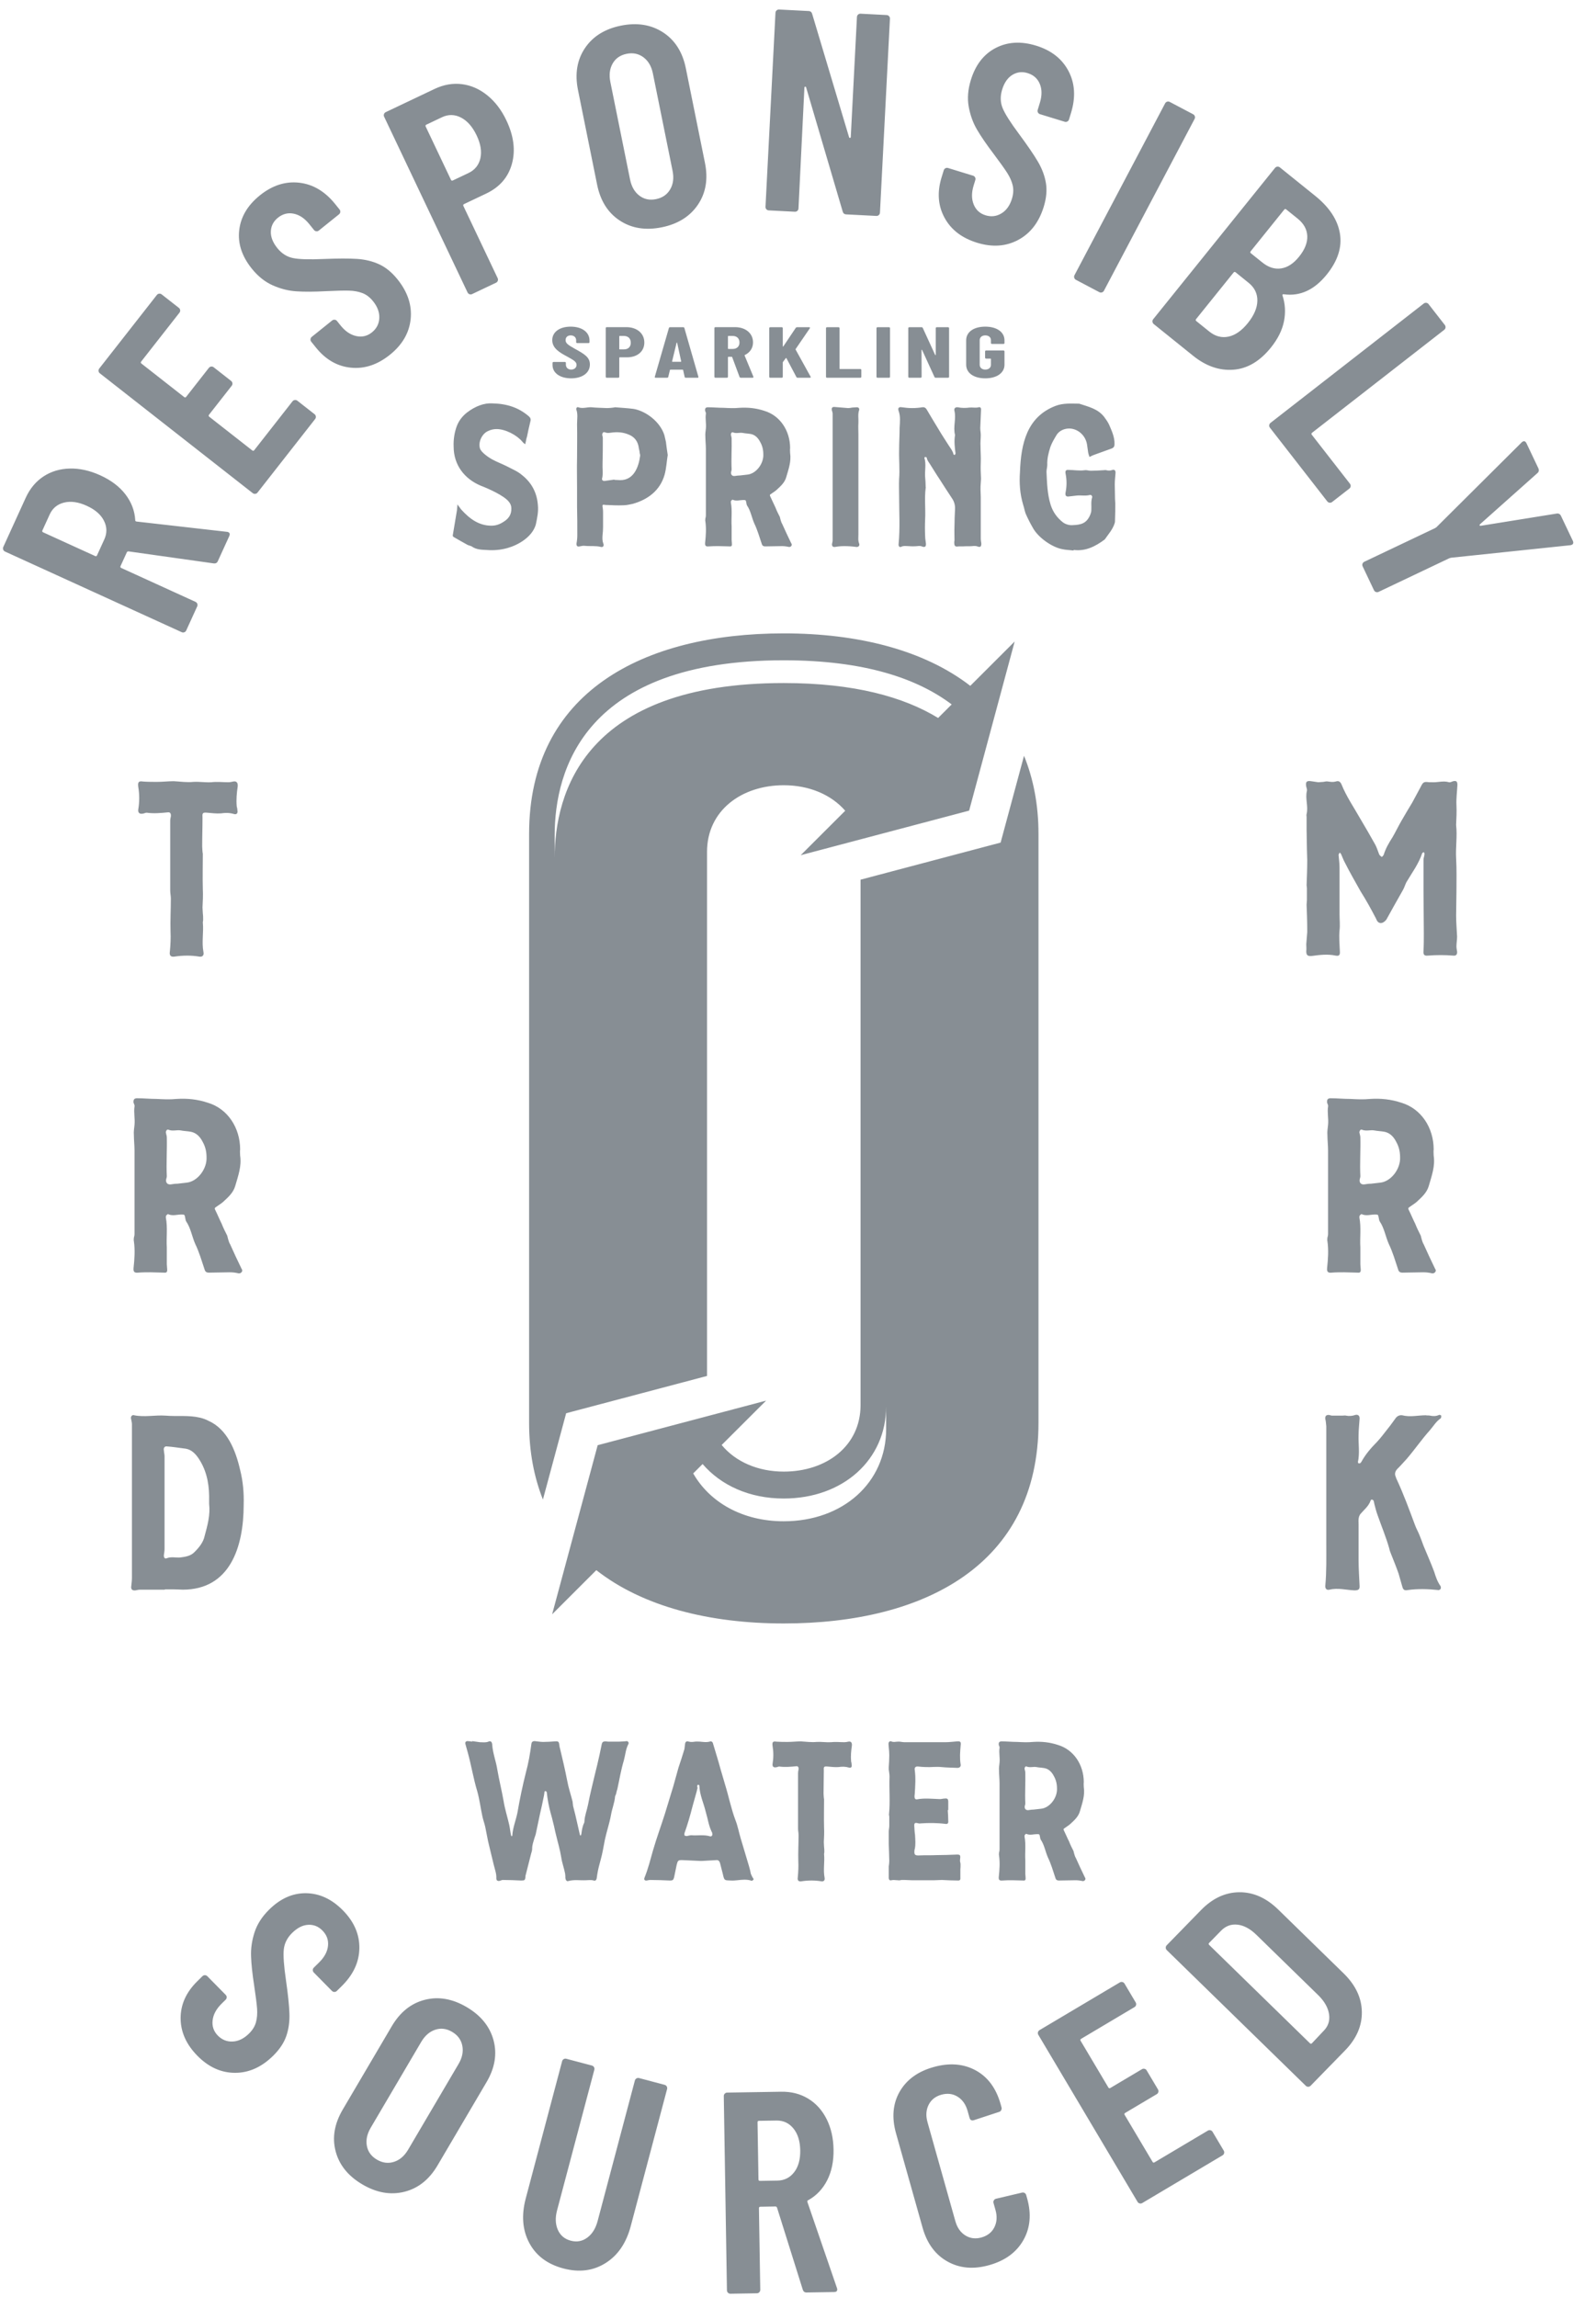 <svg xmlns="http://www.w3.org/2000/svg" fill="none" viewBox="0 0 139 200" height="200" width="139">
<path fill="#878E94" d="M39.44 46.563C39.552 45.843 39.687 45.145 39.798 44.424C39.821 44.256 39.821 44.088 39.844 43.92C39.956 44.064 40.046 44.209 40.159 44.353C40.898 45.17 41.706 45.77 42.805 45.77C43.142 45.77 43.479 45.675 43.814 45.459C44.264 45.193 44.556 44.833 44.533 44.256C44.533 44.04 44.465 43.871 44.331 43.704C43.927 43.151 42.492 42.526 41.863 42.286C40.494 41.709 39.508 40.531 39.508 38.872C39.484 38.272 39.575 37.671 39.777 37.118C39.956 36.637 40.27 36.229 40.674 35.916C41.392 35.363 42.178 35.075 42.873 35.122C44.152 35.147 45.161 35.484 46.037 36.229C46.171 36.349 46.261 36.469 46.194 36.685C46.082 37.118 45.991 37.575 45.901 38.007C45.856 38.128 45.834 38.248 45.812 38.368C45.789 38.463 45.767 38.584 45.743 38.68C45.655 38.608 45.565 38.56 45.498 38.463C45.027 37.887 44.017 37.358 43.254 37.358C43.008 37.358 42.76 37.406 42.514 37.526C41.998 37.743 41.639 38.463 41.795 39.017C41.863 39.353 42.559 39.834 42.828 39.978C43.254 40.218 43.725 40.386 44.152 40.603C44.6 40.843 45.094 41.036 45.475 41.372C46.261 41.997 46.753 42.839 46.843 43.944C46.911 44.569 46.776 45.122 46.664 45.675C46.35 46.756 45.139 47.453 44.196 47.717C43.591 47.886 42.985 47.934 42.38 47.886C41.93 47.862 41.482 47.862 41.078 47.573C40.988 47.525 40.854 47.501 40.741 47.453C40.338 47.237 39.934 46.997 39.552 46.78C39.44 46.732 39.417 46.659 39.44 46.563ZM50.368 35.46C50.749 35.604 51.131 35.435 51.513 35.46C51.961 35.507 52.433 35.507 52.882 35.531C53.06 35.531 53.264 35.507 53.442 35.484C53.487 35.484 53.532 35.46 53.577 35.46C54.115 35.507 54.654 35.531 55.193 35.604C56.27 35.796 57.503 36.733 57.862 37.887L57.996 38.463C58.041 38.825 58.086 39.185 58.154 39.617C58.064 40.147 58.041 40.747 57.884 41.324C57.481 42.742 56.381 43.511 55.102 43.871C54.833 43.92 54.587 43.992 54.317 43.992C53.824 44.016 53.331 43.992 52.836 43.968H52.769C52.455 43.92 52.433 43.92 52.501 44.28C52.522 44.401 52.522 44.521 52.522 44.641V45.915C52.522 46.154 52.501 46.372 52.477 46.588C52.455 46.852 52.455 47.093 52.545 47.333C52.635 47.525 52.501 47.669 52.343 47.621C51.872 47.501 51.401 47.573 50.929 47.525C50.773 47.501 50.638 47.549 50.481 47.573C50.279 47.621 50.19 47.525 50.211 47.308C50.257 47.068 50.279 46.829 50.279 46.588C50.279 45.77 50.279 44.954 50.257 44.112V42.43C50.257 41.588 50.234 40.723 50.257 39.882C50.257 38.897 50.279 37.91 50.257 36.925C50.257 36.493 50.346 36.061 50.19 35.652C50.167 35.531 50.257 35.411 50.368 35.46ZM52.635 41.877C52.926 41.829 53.218 41.805 53.51 41.757V41.781C53.688 41.781 53.868 41.805 54.025 41.805C55.17 41.805 55.618 40.723 55.754 39.666C55.754 39.594 55.73 39.498 55.708 39.425C55.708 39.281 55.663 39.161 55.641 39.041C55.574 38.415 55.237 38.007 54.698 37.815C54.228 37.623 53.712 37.599 53.218 37.671C53.038 37.694 52.882 37.719 52.702 37.646C52.545 37.575 52.433 37.694 52.455 37.91C52.477 37.984 52.501 38.055 52.501 38.128C52.501 38.872 52.501 39.617 52.477 40.363C52.455 40.795 52.545 41.252 52.433 41.685C52.41 41.781 52.501 41.877 52.635 41.877ZM61.41 47.261C61.477 46.637 61.522 46.011 61.432 45.386C61.41 45.314 61.432 45.242 61.432 45.145C61.454 45.074 61.477 44.978 61.477 44.881V39.089C61.477 38.728 61.432 38.368 61.432 38.007C61.41 37.767 61.454 37.55 61.477 37.31C61.522 36.878 61.41 36.445 61.477 36.036C61.499 35.94 61.432 35.844 61.41 35.771C61.387 35.556 61.454 35.46 61.657 35.46C62.105 35.46 62.554 35.507 63.024 35.507C63.473 35.531 63.944 35.556 64.393 35.507C65.133 35.46 65.852 35.531 66.57 35.771C67.938 36.18 68.813 37.502 68.813 39.017C68.79 39.161 68.813 39.305 68.813 39.449C68.925 40.171 68.679 40.843 68.477 41.54C68.342 42.022 67.983 42.334 67.646 42.646C67.489 42.791 67.31 42.886 67.153 43.006C67.063 43.055 67.018 43.103 67.085 43.223C67.242 43.535 67.377 43.871 67.535 44.184C67.646 44.473 67.781 44.737 67.916 45.002C67.938 45.098 67.96 45.193 67.983 45.266C68.027 45.386 68.05 45.507 68.117 45.602C68.365 46.154 68.633 46.732 68.902 47.285C68.948 47.357 68.993 47.429 68.925 47.525C68.858 47.621 68.79 47.621 68.701 47.621C68.499 47.573 68.297 47.549 68.094 47.549C67.624 47.549 67.13 47.573 66.637 47.573C66.503 47.573 66.391 47.525 66.345 47.357C66.143 46.756 65.963 46.132 65.695 45.578C65.47 45.074 65.381 44.473 65.066 44.016C65.021 43.944 65.021 43.871 64.999 43.775C64.954 43.535 64.954 43.535 64.73 43.535C64.438 43.535 64.124 43.655 63.81 43.511C63.787 43.487 63.72 43.56 63.675 43.607C63.653 43.632 63.653 43.704 63.653 43.752C63.787 44.449 63.675 45.145 63.72 45.819V46.997C63.72 47.093 63.743 47.189 63.743 47.308C63.766 47.501 63.72 47.598 63.541 47.573C63.226 47.573 62.913 47.549 62.599 47.549C62.306 47.549 62.014 47.549 61.724 47.573C61.477 47.598 61.387 47.525 61.41 47.261ZM63.989 41.445C64.147 41.421 64.304 41.396 64.461 41.396C64.685 41.372 64.886 41.347 65.088 41.324C65.852 41.252 66.525 40.363 66.479 39.546C66.479 39.161 66.391 38.8 66.21 38.488C66.03 38.128 65.762 37.863 65.403 37.791C65.156 37.743 64.931 37.743 64.685 37.694C64.416 37.646 64.124 37.767 63.833 37.646C63.743 37.599 63.653 37.719 63.653 37.839C63.675 37.959 63.72 38.079 63.72 38.176C63.743 39.064 63.675 39.978 63.72 40.868C63.72 40.939 63.698 41.012 63.675 41.083C63.631 41.324 63.766 41.468 63.989 41.445ZM72.697 35.435C73.1 35.46 73.481 35.507 73.864 35.531C73.975 35.531 74.109 35.507 74.222 35.484C74.356 35.484 74.491 35.46 74.626 35.46C74.784 35.46 74.851 35.556 74.828 35.7C74.694 36.061 74.784 36.445 74.761 36.83C74.738 37.166 74.761 37.479 74.761 37.791V46.516C74.761 46.78 74.716 47.068 74.828 47.333C74.895 47.501 74.761 47.646 74.581 47.621C74.222 47.573 73.886 47.549 73.549 47.549C73.257 47.549 72.989 47.573 72.719 47.621C72.517 47.646 72.427 47.525 72.472 47.308C72.494 47.213 72.517 47.141 72.517 47.044V36.012C72.517 35.916 72.472 35.82 72.449 35.724C72.404 35.507 72.494 35.411 72.697 35.435ZM78.553 35.46C78.868 35.507 79.159 35.531 79.45 35.531C79.742 35.531 80.034 35.507 80.325 35.46C80.504 35.435 80.618 35.507 80.707 35.652C81.043 36.229 81.38 36.781 81.717 37.334C82.008 37.839 82.322 38.295 82.637 38.8C82.794 39.041 82.973 39.257 83.041 39.546C83.041 39.594 83.108 39.594 83.152 39.617C83.175 39.569 83.219 39.522 83.219 39.473C83.152 38.945 83.085 38.415 83.175 37.887V37.863C82.995 37.166 83.287 36.469 83.129 35.796C83.062 35.556 83.197 35.435 83.422 35.46C83.758 35.531 84.094 35.531 84.453 35.484C84.701 35.46 84.97 35.531 85.238 35.46C85.373 35.411 85.463 35.531 85.441 35.7C85.418 36.229 85.396 36.733 85.373 37.263C85.373 37.479 85.418 37.671 85.418 37.887C85.418 38.199 85.373 38.536 85.396 38.848C85.396 39.329 85.441 39.81 85.418 40.291C85.396 40.747 85.418 41.203 85.441 41.685C85.441 41.805 85.418 41.925 85.418 42.045C85.396 42.237 85.396 42.43 85.396 42.622C85.396 42.839 85.418 43.055 85.418 43.27V46.9C85.418 47.021 85.441 47.164 85.463 47.285C85.485 47.549 85.396 47.669 85.194 47.598C85.015 47.525 84.857 47.525 84.678 47.549C84.408 47.573 84.118 47.549 83.848 47.573H83.489C83.175 47.621 83.108 47.549 83.108 47.213C83.108 47.189 83.108 47.141 83.129 47.044C83.129 46.659 83.108 46.203 83.129 45.747C83.129 45.29 83.152 44.833 83.175 44.353C83.197 43.992 83.108 43.655 82.883 43.344C82.524 42.814 82.165 42.237 81.807 41.685C81.56 41.324 81.335 40.939 81.088 40.556C80.954 40.314 80.752 40.122 80.707 39.834C80.685 39.81 80.618 39.786 80.573 39.786C80.55 39.786 80.504 39.858 80.504 39.858C80.685 40.411 80.527 40.987 80.573 41.54C80.595 41.805 80.618 42.093 80.618 42.382C80.618 42.406 80.64 42.454 80.618 42.501C80.504 43.391 80.618 44.305 80.573 45.193C80.55 45.698 80.55 46.179 80.573 46.684C80.573 46.9 80.618 47.093 80.64 47.308C80.662 47.573 80.573 47.669 80.348 47.598C80.191 47.525 80.056 47.525 79.899 47.549C79.653 47.573 79.383 47.573 79.114 47.549C78.912 47.549 78.711 47.501 78.508 47.598C78.35 47.693 78.239 47.549 78.261 47.382C78.396 45.987 78.306 44.569 78.306 43.175C78.306 42.694 78.283 42.19 78.306 41.709C78.374 40.868 78.283 40.002 78.306 39.161C78.306 38.512 78.35 37.887 78.35 37.238C78.374 36.758 78.441 36.253 78.261 35.771C78.172 35.507 78.306 35.411 78.553 35.46ZM88.831 41.108C88.921 38.608 89.438 36.301 91.928 35.34C92.623 35.075 93.318 35.147 93.992 35.147C94.776 35.411 95.607 35.579 96.167 36.301C96.325 36.517 96.481 36.733 96.594 36.974C96.819 37.502 97.088 38.055 97.065 38.68C97.065 38.872 96.998 38.968 96.842 39.041C96.302 39.233 95.786 39.425 95.248 39.617C95.226 39.642 95.203 39.642 95.181 39.642C95.09 39.69 94.979 39.737 94.889 39.786C94.844 39.666 94.799 39.546 94.776 39.425C94.732 39.161 94.709 38.92 94.665 38.656C94.507 37.839 93.812 37.31 93.117 37.31C92.712 37.31 92.286 37.479 92.04 37.839C91.838 38.176 91.613 38.536 91.479 38.92C91.321 39.425 91.187 39.93 91.21 40.483C91.21 40.676 91.142 40.868 91.142 41.083C91.187 42.045 91.21 43.006 91.501 43.944C91.702 44.593 92.084 45.098 92.578 45.483C92.802 45.65 93.139 45.747 93.408 45.723C94.148 45.698 94.641 45.578 94.956 44.809C95.001 44.689 95.046 44.569 95.046 44.424C95.069 44.064 95.001 43.679 95.114 43.319C95.158 43.175 95.023 43.055 94.889 43.103C94.507 43.199 94.126 43.103 93.745 43.151C93.521 43.175 93.318 43.199 93.117 43.223C92.847 43.27 92.757 43.151 92.802 42.886C92.915 42.334 92.915 41.781 92.802 41.228C92.757 40.987 92.847 40.891 93.072 40.916C93.542 40.916 94.014 41.012 94.485 40.939C94.641 40.916 94.822 40.987 95.001 40.987C95.36 40.987 95.741 40.963 96.123 40.939C96.19 40.939 96.28 40.916 96.347 40.939C96.527 40.987 96.706 40.987 96.886 40.916C97.065 40.868 97.156 40.963 97.156 41.156C97.132 41.492 97.088 41.829 97.088 42.166C97.088 42.575 97.11 43.006 97.11 43.44C97.11 43.56 97.132 43.704 97.132 43.824C97.132 44.305 97.132 44.785 97.11 45.266C97.11 45.363 97.11 45.459 97.088 45.53C96.909 46.107 96.527 46.516 96.213 46.972C95.404 47.573 94.552 48.006 93.542 47.886H93.497V47.934C93.161 47.886 92.825 47.886 92.511 47.813C91.613 47.646 90.379 46.78 89.931 45.915C89.706 45.53 89.505 45.122 89.325 44.714C89.235 44.473 89.191 44.184 89.101 43.92C88.831 43.006 88.763 42.069 88.831 41.108ZM40.714 151.593C40.848 151.593 40.984 151.617 41.118 151.641V151.593C41.342 151.617 41.567 151.665 41.79 151.689C42.037 151.689 42.284 151.738 42.532 151.641C42.711 151.546 42.846 151.641 42.867 151.882C42.913 152.651 43.204 153.348 43.316 154.093C43.474 155.006 43.698 155.895 43.855 156.785C43.967 157.507 44.191 158.178 44.348 158.876C44.416 159.188 44.439 159.477 44.506 159.79C44.506 159.813 44.55 159.861 44.55 159.886C44.573 159.861 44.618 159.837 44.618 159.813C44.662 159.117 44.932 158.491 45.066 157.818C45.268 156.64 45.516 155.463 45.806 154.31C46.031 153.492 46.166 152.675 46.278 151.857C46.301 151.665 46.39 151.593 46.569 151.593C46.816 151.617 47.063 151.665 47.311 151.665C47.647 151.665 47.982 151.641 48.32 151.617C48.656 151.593 48.678 151.641 48.724 152.002C48.724 152.074 48.745 152.146 48.769 152.217C48.992 153.156 49.217 154.093 49.397 155.03C49.508 155.655 49.711 156.233 49.868 156.857C49.889 156.977 49.889 157.122 49.912 157.242C50.047 157.77 50.182 158.299 50.294 158.828C50.361 159.117 50.429 159.429 50.496 159.717C50.496 159.765 50.541 159.79 50.585 159.837C50.585 159.79 50.608 159.741 50.631 159.693C50.675 159.356 50.72 159.021 50.878 158.708C50.899 158.66 50.899 158.636 50.899 158.587C50.921 158.083 51.123 157.602 51.214 157.122C51.303 156.64 51.416 156.16 51.528 155.679C51.684 154.982 51.864 154.31 52.021 153.636C52.156 153.06 52.291 152.458 52.403 151.882C52.447 151.665 52.538 151.617 52.739 151.617C52.896 151.641 53.031 151.641 53.189 151.641H53.524C53.817 151.641 54.085 151.641 54.377 151.617C54.444 151.617 54.513 151.593 54.602 151.593C54.714 151.617 54.781 151.738 54.736 151.833C54.489 152.291 54.467 152.795 54.333 153.276C54.085 154.093 53.951 154.934 53.771 155.751C53.726 155.895 53.681 156.04 53.659 156.184C53.637 156.256 53.592 156.328 53.57 156.4C53.524 156.977 53.301 157.482 53.211 158.034C53.075 158.78 52.828 159.477 52.672 160.222C52.56 160.799 52.471 161.375 52.313 161.929C52.201 162.337 52.089 162.745 52.021 163.178C51.998 163.275 51.998 163.394 51.976 163.49C51.954 163.683 51.864 163.779 51.708 163.731C51.483 163.659 51.236 163.707 51.012 163.707C50.496 163.731 50.002 163.635 49.487 163.779C49.352 163.828 49.262 163.683 49.24 163.515C49.24 163.394 49.24 163.25 49.217 163.13C49.126 162.649 48.948 162.193 48.88 161.712C48.769 161.015 48.566 160.366 48.41 159.693C48.32 159.356 48.275 159.044 48.185 158.732C48.117 158.443 48.049 158.155 47.96 157.867C47.803 157.29 47.692 156.713 47.625 156.112C47.625 156.088 47.625 156.04 47.601 156.015C47.579 155.968 47.534 155.944 47.489 155.944C47.467 155.944 47.422 155.968 47.422 156.015C47.4 156.112 47.4 156.233 47.378 156.328C47.265 156.881 47.152 157.433 47.018 157.986C46.906 158.563 46.771 159.117 46.659 159.693C46.615 159.813 46.592 159.933 46.548 160.03C46.458 160.342 46.346 160.631 46.346 160.967C46.346 161.111 46.301 161.255 46.255 161.4C46.099 162.001 45.941 162.625 45.785 163.25C45.762 163.298 45.762 163.347 45.762 163.394C45.739 163.707 45.695 163.731 45.381 163.731C44.864 163.707 44.326 163.683 43.787 163.683C43.698 163.683 43.63 163.731 43.541 163.754C43.339 163.803 43.227 163.731 43.227 163.539C43.249 163.13 43.092 162.745 43.002 162.361C42.846 161.688 42.666 161.015 42.509 160.317C42.419 159.909 42.352 159.477 42.262 159.068C42.194 158.756 42.083 158.468 42.015 158.155C41.858 157.433 41.769 156.689 41.567 155.968C41.23 154.862 41.051 153.709 40.737 152.578L40.535 151.857C40.49 151.713 40.557 151.593 40.714 151.593ZM56.13 163.49C56.444 162.721 56.647 161.905 56.871 161.111C57.185 160.03 57.567 158.996 57.903 157.938C58.15 157.122 58.397 156.304 58.644 155.51C58.801 154.982 58.935 154.43 59.092 153.901C59.271 153.371 59.45 152.819 59.608 152.291C59.631 152.17 59.631 152.05 59.653 151.93C59.676 151.641 59.765 151.569 60.012 151.641C60.192 151.689 60.348 151.665 60.527 151.641C60.663 151.617 60.819 151.641 60.977 151.641C61.245 151.665 61.515 151.713 61.785 151.641C61.986 151.569 62.075 151.665 62.121 151.882C62.345 152.626 62.57 153.348 62.771 154.093C62.906 154.525 63.018 154.958 63.152 155.391C63.466 156.4 63.669 157.458 64.05 158.468C64.252 158.972 64.342 159.501 64.499 160.03C64.746 160.847 64.993 161.688 65.239 162.506C65.306 162.721 65.351 162.938 65.395 163.154L65.531 163.443C65.576 163.49 65.599 163.539 65.643 163.635C65.576 163.683 65.509 163.779 65.463 163.754C65.261 163.683 65.06 163.659 64.835 163.659C64.454 163.659 64.05 163.754 63.647 163.731C63.085 163.707 63.085 163.754 62.951 163.154C62.861 162.841 62.794 162.506 62.704 162.193C62.66 162.049 62.57 161.953 62.435 161.953C62.008 161.976 61.605 162.001 61.178 162.024H60.955C60.438 162.001 59.899 161.976 59.383 161.953C59.069 161.953 59.025 162.001 58.935 162.361C58.868 162.721 58.778 163.083 58.711 163.443C58.644 163.707 58.577 163.731 58.329 163.731C57.769 163.707 57.207 163.683 56.625 163.683C56.534 163.683 56.444 163.707 56.332 163.731C56.153 163.754 56.063 163.659 56.13 163.49ZM59.631 159.813C59.676 159.837 59.743 159.861 59.81 159.861C59.945 159.837 60.079 159.79 60.213 159.79C60.752 159.837 61.312 159.717 61.852 159.886C61.986 159.909 62.075 159.79 62.031 159.622C62.031 159.548 61.986 159.501 61.964 159.452C61.785 159.068 61.694 158.66 61.605 158.275L61.47 157.77C61.29 157.002 60.931 156.28 60.909 155.463C60.909 155.439 60.842 155.391 60.797 155.391C60.775 155.391 60.73 155.439 60.73 155.487C60.708 155.51 60.73 155.559 60.752 155.679C60.73 155.728 60.708 155.824 60.685 155.944C60.55 156.4 60.438 156.857 60.303 157.314C60.101 158.107 59.878 158.876 59.608 159.622C59.608 159.669 59.586 159.79 59.631 159.813ZM67.62 151.641C67.957 151.665 68.271 151.665 68.585 151.665C68.989 151.665 69.37 151.617 69.751 151.617C70.2 151.641 70.671 151.713 71.12 151.665C71.546 151.641 71.95 151.713 72.354 151.689C72.758 151.641 73.139 151.689 73.543 151.689C73.654 151.689 73.768 151.665 73.88 151.641C74.103 151.593 74.216 151.713 74.194 151.978C74.127 152.435 74.082 152.892 74.127 153.371C74.149 153.444 74.171 153.54 74.171 153.636C74.216 153.829 74.127 153.949 73.947 153.901C73.632 153.805 73.341 153.805 73.027 153.853C72.69 153.876 72.376 153.829 72.062 153.805C71.77 153.78 71.726 153.829 71.749 154.117C71.749 154.958 71.726 155.319 71.726 156.16C71.726 156.16 71.749 156.64 71.77 156.64C71.77 157.458 71.749 158.299 71.77 159.117C71.793 159.548 71.77 159.957 71.749 160.391C71.749 160.535 71.77 160.655 71.77 160.799C71.793 160.943 71.793 161.111 71.793 161.255C71.793 161.327 71.77 161.375 71.77 161.424C71.838 162.121 71.681 162.793 71.816 163.49C71.86 163.707 71.749 163.828 71.546 163.803C71.255 163.754 70.986 163.731 70.693 163.731C70.379 163.731 70.088 163.754 69.773 163.803C69.527 163.828 69.437 163.707 69.482 163.443C69.527 162.963 69.549 162.506 69.527 162.049C69.504 161.279 69.549 160.535 69.549 159.765C69.549 159.573 69.504 159.405 69.504 159.213V154.381C69.504 154.261 69.527 154.165 69.549 154.069C69.571 153.876 69.504 153.756 69.348 153.78C68.854 153.829 68.36 153.876 67.867 153.805C67.777 153.805 67.665 153.876 67.553 153.876C67.351 153.901 67.261 153.78 67.284 153.588C67.373 153.06 67.373 152.53 67.284 152.002C67.239 151.665 67.328 151.593 67.62 151.641ZM77.382 151.833C77.382 151.665 77.494 151.569 77.628 151.617C77.83 151.713 77.988 151.641 78.19 151.641C78.369 151.617 78.571 151.689 78.772 151.689H82.34C82.676 151.689 83.013 151.641 83.349 151.617C83.663 151.593 83.708 151.665 83.663 152.002C83.619 152.53 83.573 153.06 83.663 153.612C83.708 153.805 83.573 153.925 83.394 153.925C82.923 153.901 82.452 153.901 81.981 153.853C81.532 153.805 81.084 153.876 80.635 153.853C80.41 153.853 80.186 153.829 79.962 153.805C79.737 153.78 79.625 153.901 79.67 154.117C79.759 154.79 79.714 155.463 79.67 156.16C79.67 156.233 79.647 156.304 79.647 156.4C79.647 156.593 79.714 156.689 79.871 156.664C80.5 156.545 81.129 156.617 81.779 156.64C81.936 156.664 82.115 156.593 82.295 156.593C82.519 156.568 82.586 156.64 82.586 156.881V157.602H82.542C82.564 157.914 82.586 158.227 82.586 158.563C82.609 158.732 82.519 158.828 82.362 158.803C81.622 158.708 80.904 158.708 80.186 158.756C80.096 158.78 79.984 158.756 79.894 158.732C79.692 158.683 79.625 158.732 79.625 158.947C79.647 159.213 79.647 159.477 79.692 159.741C79.714 160.174 79.759 160.583 79.67 160.991C79.67 161.015 79.647 161.04 79.647 161.063C79.603 161.496 79.67 161.568 80.096 161.545C80.589 161.52 81.062 161.545 81.555 161.52C82.138 161.52 82.743 161.496 83.349 161.471C83.619 161.471 83.663 161.52 83.619 161.856C83.619 161.929 83.596 162.024 83.619 162.097C83.708 162.385 83.619 162.698 83.641 162.985V163.468C83.663 163.635 83.619 163.731 83.461 163.731C82.991 163.731 82.496 163.707 82.026 163.683C81.8 163.683 81.599 163.707 81.375 163.707H79.401C79.199 163.707 78.997 163.683 78.772 163.683H78.526C78.413 163.707 78.302 163.731 78.19 163.707C78.01 163.707 77.83 163.659 77.628 163.707C77.494 163.754 77.404 163.659 77.404 163.49V162.506C77.427 162.337 77.449 162.193 77.449 162.024C77.449 161.76 77.427 161.496 77.427 161.231C77.427 161.015 77.404 160.775 77.404 160.558V159.477C77.404 159.308 77.449 159.14 77.449 158.972V158.178C77.449 158.083 77.404 158.011 77.427 157.938C77.538 156.857 77.427 155.776 77.471 154.694C77.471 154.477 77.427 154.261 77.404 154.069V153.853C77.427 153.516 77.449 153.179 77.449 152.819C77.449 152.578 77.427 152.362 77.404 152.122C77.404 152.026 77.382 151.93 77.382 151.833ZM86.986 163.419C87.053 162.793 87.098 162.169 87.008 161.545C86.986 161.471 87.008 161.4 87.008 161.304C87.03 161.231 87.053 161.135 87.053 161.04V155.246C87.053 154.886 87.008 154.525 87.008 154.165C86.986 153.925 87.03 153.709 87.053 153.468C87.098 153.035 86.986 152.602 87.053 152.194C87.076 152.098 87.008 152.002 86.986 151.93C86.963 151.713 87.03 151.617 87.234 151.617C87.682 151.617 88.13 151.665 88.601 151.665C89.05 151.689 89.521 151.713 89.969 151.665C90.71 151.617 91.428 151.689 92.147 151.93C93.514 152.338 94.39 153.661 94.39 155.175C94.367 155.319 94.39 155.463 94.39 155.607C94.502 156.328 94.256 157.002 94.053 157.699C93.918 158.178 93.56 158.491 93.223 158.803C93.066 158.947 92.886 159.044 92.73 159.165C92.64 159.213 92.595 159.26 92.662 159.381C92.819 159.693 92.953 160.03 93.112 160.342C93.223 160.631 93.358 160.895 93.493 161.16C93.514 161.255 93.537 161.352 93.56 161.424C93.604 161.545 93.627 161.664 93.694 161.76C93.941 162.314 94.21 162.89 94.479 163.443C94.524 163.515 94.57 163.587 94.502 163.683C94.435 163.779 94.367 163.779 94.278 163.779C94.076 163.731 93.874 163.707 93.671 163.707C93.201 163.707 92.707 163.731 92.214 163.731C92.079 163.731 91.967 163.683 91.921 163.515C91.72 162.914 91.54 162.289 91.272 161.736C91.046 161.231 90.957 160.631 90.643 160.174C90.598 160.101 90.598 160.03 90.576 159.933C90.531 159.693 90.531 159.693 90.307 159.693C90.014 159.693 89.701 159.813 89.387 159.669C89.364 159.645 89.297 159.717 89.252 159.765C89.23 159.79 89.23 159.861 89.23 159.909C89.364 160.606 89.252 161.304 89.297 161.976V163.154C89.297 163.25 89.32 163.347 89.32 163.468C89.342 163.659 89.297 163.754 89.117 163.731C88.802 163.731 88.49 163.707 88.175 163.707C87.883 163.707 87.591 163.707 87.301 163.731C87.053 163.754 86.963 163.683 86.986 163.419ZM89.566 157.602C89.724 157.578 89.88 157.554 90.037 157.554C90.262 157.529 90.463 157.507 90.665 157.482C91.428 157.409 92.102 156.52 92.056 155.703C92.056 155.319 91.967 154.958 91.787 154.645C91.607 154.285 91.339 154.021 90.979 153.949C90.733 153.901 90.508 153.901 90.262 153.853C89.992 153.805 89.701 153.925 89.409 153.805C89.32 153.756 89.23 153.876 89.23 153.996C89.252 154.117 89.297 154.237 89.297 154.333C89.32 155.223 89.252 156.136 89.297 157.024C89.297 157.098 89.275 157.169 89.252 157.242C89.208 157.482 89.342 157.626 89.566 157.602ZM12.462 68.047C12.884 68.077 13.277 68.077 13.671 68.077C14.177 68.077 14.655 68.017 15.134 68.017C15.695 68.047 16.287 68.138 16.849 68.077C17.384 68.047 17.89 68.138 18.396 68.108C18.902 68.047 19.38 68.108 19.887 68.108C20.028 68.108 20.168 68.077 20.309 68.047C20.59 67.987 20.731 68.138 20.703 68.469C20.618 69.042 20.562 69.614 20.618 70.216C20.646 70.306 20.674 70.428 20.674 70.548C20.731 70.789 20.618 70.939 20.393 70.879C19.999 70.759 19.634 70.759 19.24 70.819C18.818 70.849 18.424 70.789 18.031 70.759C17.665 70.728 17.609 70.789 17.637 71.151C17.637 72.205 17.609 72.657 17.609 73.711C17.609 73.711 17.637 74.314 17.665 74.314C17.665 75.338 17.637 76.393 17.665 77.418C17.692 77.959 17.665 78.472 17.637 79.014C17.637 79.195 17.665 79.346 17.665 79.526C17.692 79.707 17.692 79.918 17.692 80.098C17.692 80.189 17.665 80.249 17.665 80.309C17.749 81.183 17.552 82.027 17.721 82.901C17.777 83.172 17.637 83.323 17.384 83.293C17.017 83.233 16.68 83.203 16.315 83.203C15.921 83.203 15.556 83.233 15.162 83.293C14.852 83.323 14.739 83.172 14.795 82.841C14.852 82.238 14.88 81.665 14.852 81.093C14.824 80.129 14.88 79.195 14.88 78.23C14.88 77.99 14.824 77.778 14.824 77.538V71.482C14.824 71.331 14.852 71.211 14.88 71.09C14.908 70.849 14.824 70.699 14.627 70.728C14.008 70.789 13.389 70.849 12.771 70.759C12.659 70.759 12.517 70.849 12.377 70.849C12.123 70.879 12.011 70.728 12.04 70.488C12.152 69.825 12.152 69.162 12.04 68.499C11.984 68.077 12.095 67.987 12.462 68.047ZM11.631 110.413C11.716 109.63 11.773 108.847 11.66 108.064C11.631 107.973 11.66 107.882 11.66 107.762C11.688 107.672 11.716 107.551 11.716 107.431V100.17C11.716 99.718 11.66 99.266 11.66 98.814C11.631 98.513 11.688 98.242 11.716 97.941C11.773 97.398 11.631 96.856 11.716 96.344C11.744 96.223 11.66 96.103 11.631 96.012C11.604 95.741 11.688 95.621 11.941 95.621C12.504 95.621 13.066 95.681 13.657 95.681C14.219 95.712 14.81 95.741 15.373 95.681C16.301 95.621 17.201 95.712 18.101 96.012C19.817 96.524 20.914 98.181 20.914 100.08C20.885 100.26 20.914 100.441 20.914 100.622C21.054 101.526 20.745 102.369 20.492 103.243C20.323 103.846 19.873 104.237 19.451 104.629C19.254 104.81 19.029 104.93 18.832 105.081C18.72 105.142 18.663 105.202 18.748 105.353C18.945 105.744 19.113 106.165 19.31 106.557C19.451 106.919 19.62 107.25 19.788 107.582C19.817 107.702 19.845 107.822 19.873 107.913C19.929 108.064 19.957 108.215 20.042 108.335C20.351 109.028 20.688 109.751 21.026 110.444C21.082 110.535 21.139 110.624 21.054 110.745C20.97 110.866 20.885 110.866 20.773 110.866C20.52 110.806 20.267 110.775 20.013 110.775C19.423 110.775 18.803 110.806 18.185 110.806C18.016 110.806 17.876 110.745 17.82 110.535C17.567 109.781 17.342 108.998 17.003 108.305C16.723 107.672 16.61 106.919 16.216 106.347C16.16 106.256 16.16 106.165 16.132 106.045C16.076 105.744 16.076 105.744 15.794 105.744C15.428 105.744 15.035 105.894 14.641 105.714C14.613 105.684 14.528 105.774 14.473 105.834C14.445 105.864 14.445 105.955 14.445 106.015C14.613 106.888 14.473 107.762 14.528 108.606V110.082C14.528 110.203 14.557 110.324 14.557 110.474C14.585 110.715 14.528 110.835 14.303 110.806C13.91 110.806 13.516 110.775 13.122 110.775C12.756 110.775 12.391 110.775 12.026 110.806C11.716 110.835 11.604 110.745 11.631 110.413ZM14.866 103.123C15.063 103.093 15.26 103.062 15.457 103.062C15.738 103.032 15.991 103.002 16.245 102.972C17.201 102.882 18.045 101.766 17.988 100.743C17.988 100.26 17.876 99.809 17.651 99.417C17.426 98.965 17.088 98.634 16.638 98.543C16.328 98.483 16.048 98.483 15.738 98.423C15.401 98.363 15.035 98.513 14.67 98.363C14.557 98.302 14.445 98.453 14.445 98.603C14.473 98.754 14.528 98.905 14.528 99.025C14.557 100.14 14.473 101.285 14.528 102.4C14.528 102.49 14.501 102.58 14.473 102.671C14.416 102.972 14.585 103.153 14.866 103.123ZM11.434 138.078C11.463 137.837 11.491 137.596 11.491 137.354V124.008C11.491 123.826 11.434 123.676 11.407 123.495C11.379 123.314 11.519 123.163 11.688 123.224C12.588 123.405 13.488 123.194 14.388 123.254C15.401 123.344 16.413 123.194 17.426 123.435C17.679 123.495 17.932 123.586 18.157 123.706C19.788 124.43 20.52 126.267 20.914 127.984C21.167 128.979 21.252 130.003 21.223 130.997C21.223 134.734 20.013 138.409 15.906 138.409C15.401 138.379 14.895 138.379 14.36 138.379V138.409H12.223C12.082 138.409 11.941 138.439 11.801 138.47C11.519 138.499 11.379 138.379 11.434 138.078ZM14.276 126.298C14.276 126.448 14.331 126.629 14.331 126.779V134.854C14.331 135.034 14.303 135.185 14.276 135.366C14.248 135.577 14.331 135.757 14.528 135.668C14.923 135.517 15.316 135.637 15.682 135.607C16.132 135.547 16.61 135.487 16.948 135.125C17.342 134.734 17.707 134.282 17.82 133.739C18.073 132.805 18.326 131.901 18.213 130.937V130.666C18.242 129.461 18.073 128.286 17.454 127.232C17.116 126.659 16.723 126.177 16.048 126.116C15.541 126.056 15.035 125.966 14.528 125.936C14.331 125.906 14.219 126.087 14.276 126.298ZM113.823 68.86C113.851 68.74 113.795 68.62 113.766 68.499C113.683 68.077 113.795 67.957 114.188 68.017C114.386 68.047 114.583 68.077 114.808 68.108C114.949 68.108 115.117 68.077 115.258 68.077C115.398 68.047 115.539 68.017 115.68 68.047C115.905 68.077 116.102 68.108 116.326 68.047C116.579 67.957 116.72 68.047 116.833 68.288C117.255 69.343 117.902 70.277 118.464 71.271C118.914 72.024 119.364 72.808 119.786 73.561C119.926 73.831 120.011 74.133 120.123 74.404C120.179 74.494 120.264 74.555 120.348 74.615C120.405 74.555 120.489 74.494 120.517 74.404C120.686 73.862 120.967 73.38 121.277 72.898C121.558 72.416 121.784 71.934 122.064 71.451C122.374 70.909 122.683 70.397 122.992 69.885C123.246 69.433 123.47 68.981 123.723 68.529C123.948 68.077 124.005 68.047 124.483 68.108H124.708C125.214 68.138 125.693 67.957 126.199 68.108C126.312 68.138 126.452 68.047 126.564 68.017C126.846 67.957 126.93 68.047 126.93 68.349C126.902 68.921 126.818 69.523 126.846 70.096C126.874 70.668 126.846 71.24 126.818 71.783V71.843C126.93 72.808 126.762 73.771 126.818 74.736C126.874 75.699 126.846 76.694 126.846 77.658C126.846 78.321 126.818 79.014 126.818 79.707C126.818 80.309 126.874 80.942 126.902 81.545C126.902 81.847 126.846 82.118 126.846 82.389C126.846 82.539 126.874 82.69 126.902 82.841C126.93 83.082 126.818 83.233 126.592 83.203C125.834 83.142 125.102 83.142 124.342 83.203C124.033 83.233 123.948 83.112 123.977 82.781C124.005 82.268 124.005 81.756 124.005 81.274C124.005 80.038 123.977 78.803 123.977 77.567V74.856C123.977 74.676 124.061 74.525 124.061 74.374C124.089 74.314 124.033 74.254 124.005 74.193C123.977 74.224 123.892 74.224 123.864 74.284C123.555 75.218 122.964 76.001 122.486 76.815C122.374 77.025 122.318 77.267 122.177 77.507C121.699 78.351 121.22 79.195 120.742 80.069C120.601 80.249 120.433 80.37 120.236 80.37C120.011 80.34 119.926 80.189 119.841 79.978C119.42 79.164 118.97 78.351 118.492 77.598C118.042 76.784 117.563 75.971 117.142 75.127C117.001 74.887 116.916 74.615 116.804 74.374C116.776 74.314 116.72 74.284 116.691 74.224C116.636 74.314 116.579 74.374 116.579 74.434C116.608 74.796 116.664 75.158 116.664 75.519V79.616C116.664 80.069 116.72 80.55 116.664 81.003C116.608 81.605 116.664 82.208 116.691 82.811C116.72 83.142 116.636 83.263 116.326 83.203C115.623 83.052 114.92 83.142 114.245 83.233C113.88 83.263 113.766 83.172 113.766 82.811C113.795 82.599 113.766 82.419 113.766 82.208C113.795 81.847 113.823 81.515 113.851 81.153V80.972C113.851 80.219 113.823 79.496 113.795 78.773C113.795 78.622 113.823 78.501 113.823 78.381V77.327C113.823 77.236 113.795 77.146 113.795 77.086C113.823 76.333 113.851 75.61 113.851 74.887C113.851 74.555 113.823 74.254 113.823 73.922C113.823 73.38 113.795 72.808 113.795 72.235V71.12C113.795 71.06 113.766 70.97 113.795 70.879C113.963 70.216 113.654 69.523 113.823 68.86ZM115.58 110.413C115.665 109.63 115.721 108.847 115.608 108.064C115.58 107.973 115.608 107.882 115.608 107.762C115.636 107.672 115.665 107.551 115.665 107.431V100.17C115.665 99.718 115.608 99.266 115.608 98.814C115.58 98.513 115.636 98.242 115.665 97.941C115.721 97.398 115.58 96.856 115.665 96.344C115.693 96.223 115.608 96.103 115.58 96.012C115.552 95.741 115.636 95.621 115.89 95.621C116.452 95.621 117.015 95.681 117.606 95.681C118.168 95.712 118.759 95.741 119.321 95.681C120.25 95.621 121.15 95.712 122.05 96.012C123.766 96.524 124.863 98.181 124.863 100.08C124.835 100.26 124.863 100.441 124.863 100.622C125.003 101.526 124.694 102.369 124.441 103.243C124.272 103.846 123.822 104.237 123.4 104.629C123.202 104.81 122.977 104.93 122.78 105.081C122.668 105.142 122.612 105.202 122.696 105.353C122.893 105.744 123.062 106.165 123.259 106.557C123.4 106.919 123.569 107.25 123.737 107.582C123.766 107.702 123.794 107.822 123.822 107.913C123.878 108.064 123.906 108.215 123.991 108.335C124.3 109.028 124.638 109.751 124.975 110.444C125.031 110.535 125.088 110.624 125.003 110.745C124.919 110.866 124.835 110.866 124.723 110.866C124.469 110.806 124.216 110.775 123.962 110.775C123.372 110.775 122.753 110.806 122.134 110.806C121.965 110.806 121.825 110.745 121.769 110.535C121.516 109.781 121.291 108.998 120.953 108.305C120.672 107.672 120.559 106.919 120.165 106.347C120.109 106.256 120.109 106.165 120.081 106.045C120.025 105.744 120.025 105.744 119.743 105.744C119.377 105.744 118.983 105.894 118.59 105.714C118.562 105.684 118.477 105.774 118.422 105.834C118.393 105.864 118.393 105.955 118.393 106.015C118.562 106.888 118.422 107.762 118.477 108.606V110.082C118.477 110.203 118.506 110.324 118.506 110.474C118.534 110.715 118.477 110.835 118.253 110.806C117.859 110.806 117.466 110.775 117.072 110.775C116.705 110.775 116.34 110.775 115.975 110.806C115.665 110.835 115.552 110.745 115.58 110.413ZM118.815 103.123C119.011 103.093 119.208 103.062 119.405 103.062C119.687 103.032 119.94 103.002 120.194 102.972C121.15 102.882 121.994 101.766 121.937 100.743C121.937 100.26 121.825 99.809 121.6 99.417C121.375 98.965 121.038 98.634 120.587 98.543C120.277 98.483 119.997 98.483 119.687 98.423C119.35 98.363 118.983 98.513 118.619 98.363C118.506 98.302 118.393 98.453 118.393 98.603C118.422 98.754 118.477 98.905 118.477 99.025C118.506 100.14 118.422 101.285 118.477 102.4C118.477 102.49 118.45 102.58 118.422 102.671C118.365 102.972 118.534 103.153 118.815 103.123ZM115.425 138.048C115.538 136.842 115.51 135.637 115.51 134.432V124.188C115.482 123.977 115.482 123.766 115.425 123.555C115.397 123.314 115.482 123.194 115.707 123.194C115.819 123.194 115.904 123.254 116.016 123.254H116.945C117.058 123.254 117.142 123.224 117.226 123.254C117.508 123.314 117.789 123.284 118.041 123.194C118.295 123.134 118.436 123.284 118.408 123.555C118.379 124.008 118.323 124.49 118.323 124.942C118.295 125.725 118.436 126.509 118.266 127.292C118.266 127.322 118.295 127.412 118.323 127.412C118.379 127.412 118.436 127.412 118.491 127.382C118.52 127.352 118.548 127.292 118.576 127.261C118.941 126.599 119.419 126.056 119.926 125.544C120.264 125.182 120.573 124.761 120.883 124.37C121.108 124.098 121.333 123.766 121.558 123.465C121.698 123.284 121.895 123.194 122.12 123.224C122.823 123.405 123.498 123.224 124.173 123.224C124.286 123.254 124.427 123.224 124.539 123.254C124.821 123.314 125.073 123.314 125.326 123.194C125.383 123.163 125.495 123.224 125.523 123.254C125.523 123.314 125.523 123.465 125.467 123.495C125.073 123.766 124.849 124.158 124.539 124.52C123.808 125.333 123.216 126.207 122.514 127.021C122.233 127.322 121.98 127.623 121.698 127.895C121.473 128.135 121.445 128.376 121.586 128.647C121.586 128.678 121.586 128.707 121.614 128.738C122.233 130.063 122.739 131.449 123.245 132.805C123.358 133.106 123.498 133.348 123.611 133.619C123.751 133.95 123.864 134.282 123.977 134.583C124.286 135.336 124.624 136.089 124.905 136.842C125.046 137.294 125.186 137.716 125.467 138.108C125.495 138.168 125.495 138.288 125.467 138.348C125.411 138.409 125.298 138.47 125.242 138.439C124.37 138.348 123.498 138.319 122.626 138.439C122.317 138.499 122.205 138.439 122.12 138.108C122.008 137.747 121.923 137.385 121.811 137.023C121.614 136.451 121.389 135.908 121.164 135.336C121.108 135.185 121.023 135.005 120.995 134.823C120.714 133.829 120.32 132.895 119.983 131.932C119.87 131.631 119.786 131.298 119.701 130.967C119.673 130.877 119.673 130.786 119.644 130.697C119.589 130.546 119.391 130.515 119.364 130.666C119.194 131.148 118.8 131.449 118.491 131.811C118.323 132.022 118.295 132.293 118.323 132.715V135.879C118.323 136.602 118.379 137.325 118.408 138.048C118.436 138.379 118.323 138.47 117.957 138.47C117.255 138.439 116.523 138.228 115.791 138.409C115.538 138.47 115.397 138.319 115.425 138.048ZM61.577 119.8V74.167C61.577 70.581 64.571 68.368 68.263 68.368C70.471 68.368 72.394 69.186 73.612 70.59C69.739 74.455 69.736 74.459 69.736 74.459L84.404 70.579L88.371 55.854L84.592 59.627L84.505 59.714C80.455 56.586 74.694 55.146 68.263 55.146C56.012 55.146 46.08 60.262 46.08 72.618V123.879C46.08 126.408 46.516 128.618 47.284 130.56L49.308 123.046L61.577 119.8ZM48.308 72.735C48.308 67.041 50.898 57.489 68.255 57.489C75.306 57.489 79.891 59.078 82.885 61.332L81.704 62.511C78.719 60.694 74.436 59.471 68.255 59.471C50.898 59.471 48.308 69.023 48.308 74.716V72.735ZM89.185 65.803L87.147 73.362L74.949 76.591V122.33C74.949 125.915 71.955 128.128 68.263 128.128C66.009 128.128 64.06 127.271 62.852 125.811C66.717 121.954 66.721 121.949 66.721 121.949L52.054 125.829L48.086 140.554L51.863 136.781L51.935 136.71C55.989 139.887 61.785 141.35 68.263 141.35C80.513 141.35 90.445 136.234 90.445 123.879V72.618C90.445 70.029 89.988 67.775 89.185 65.803ZM77.176 124.427C77.176 129.077 73.425 132.453 68.255 132.453C64.682 132.453 61.821 130.818 60.373 128.286L60.685 127.975L61.192 127.469C62.782 129.32 65.266 130.472 68.255 130.472C73.425 130.472 77.176 127.097 77.176 122.447V124.427ZM18.608 49.053L11.193 48.008C11.119 48.01 11.071 48.035 11.05 48.08L10.499 49.286C10.464 49.362 10.485 49.417 10.561 49.452L17.026 52.401C17.102 52.436 17.154 52.492 17.182 52.569C17.212 52.647 17.209 52.723 17.174 52.799L16.219 54.893C16.185 54.969 16.128 55.022 16.05 55.05C15.974 55.08 15.897 55.076 15.821 55.041L0.435 48.022C0.359 47.987 0.306 47.931 0.278 47.853C0.249 47.776 0.251 47.7 0.286 47.623L2.238 43.344C2.605 42.541 3.122 41.919 3.789 41.481C4.457 41.043 5.221 40.815 6.083 40.795C6.944 40.775 7.83 40.973 8.74 41.388C9.681 41.818 10.41 42.37 10.927 43.046C11.444 43.722 11.727 44.466 11.779 45.277C11.767 45.345 11.801 45.389 11.884 45.408L19.753 46.303C19.79 46.302 19.832 46.311 19.877 46.332C20.013 46.394 20.044 46.509 19.968 46.676L18.97 48.861C18.901 49.013 18.781 49.077 18.608 49.053ZM3.756 46.347L8.285 48.413C8.361 48.448 8.417 48.427 8.451 48.351L9.085 46.963C9.334 46.417 9.324 45.876 9.054 45.341C8.786 44.805 8.287 44.372 7.558 44.04C6.83 43.707 6.172 43.613 5.583 43.757C4.996 43.901 4.577 44.246 4.328 44.792L3.694 46.181C3.66 46.257 3.68 46.312 3.756 46.347ZM15.692 27.005C15.701 27.088 15.681 27.161 15.629 27.226L12.296 31.48C12.245 31.546 12.252 31.604 12.319 31.656L16.041 34.572C16.106 34.623 16.165 34.617 16.215 34.551L18.19 32.03C18.242 31.965 18.309 31.927 18.391 31.916C18.472 31.907 18.546 31.927 18.613 31.979L20.129 33.167C20.195 33.219 20.233 33.285 20.242 33.367C20.252 33.449 20.231 33.523 20.18 33.588L18.204 36.109C18.153 36.175 18.161 36.233 18.226 36.285L21.968 39.216C22.034 39.268 22.092 39.261 22.144 39.195L25.476 34.941C25.527 34.876 25.594 34.838 25.677 34.828C25.759 34.818 25.833 34.839 25.898 34.889L27.395 36.062C27.46 36.114 27.498 36.181 27.508 36.262C27.518 36.345 27.497 36.418 27.446 36.484L22.431 42.884C22.38 42.95 22.314 42.989 22.231 42.998C22.149 43.008 22.076 42.987 22.01 42.935L8.697 32.505C8.63 32.455 8.594 32.388 8.583 32.306C8.574 32.224 8.594 32.15 8.646 32.084L13.66 25.684C13.71 25.618 13.778 25.58 13.86 25.57C13.942 25.561 14.016 25.581 14.081 25.632L15.578 26.804C15.644 26.857 15.681 26.923 15.692 27.005ZM30.562 32.013C29.377 31.896 28.361 31.311 27.514 30.258L27.107 29.751C27.055 29.686 27.033 29.613 27.042 29.53C27.051 29.448 27.088 29.381 27.153 29.329L28.928 27.903C28.992 27.851 29.066 27.829 29.148 27.838C29.23 27.846 29.297 27.884 29.35 27.948L29.663 28.339C30.071 28.846 30.527 29.154 31.03 29.262C31.535 29.37 31.989 29.263 32.392 28.938C32.795 28.615 33.008 28.202 33.034 27.701C33.058 27.199 32.878 26.707 32.491 26.227C32.22 25.889 31.914 25.654 31.571 25.521C31.23 25.39 30.84 25.317 30.403 25.305C29.965 25.293 29.293 25.309 28.387 25.352C27.36 25.407 26.503 25.412 25.814 25.365C25.125 25.321 24.441 25.148 23.761 24.848C23.083 24.549 22.471 24.062 21.927 23.386C21.061 22.306 20.696 21.187 20.835 20.027C20.973 18.868 21.574 17.86 22.641 17.004C23.72 16.137 24.86 15.771 26.062 15.908C27.263 16.045 28.307 16.666 29.195 17.771L29.571 18.238C29.624 18.304 29.645 18.377 29.636 18.459C29.627 18.542 29.59 18.608 29.525 18.661L27.77 20.071C27.704 20.124 27.631 20.145 27.55 20.136C27.467 20.128 27.401 20.091 27.348 20.026L26.94 19.518C26.533 19.011 26.08 18.707 25.581 18.605C25.082 18.504 24.624 18.62 24.208 18.954C23.818 19.267 23.611 19.663 23.589 20.141C23.567 20.619 23.754 21.105 24.151 21.599C24.527 22.067 24.979 22.357 25.507 22.467C26.035 22.578 26.918 22.606 28.159 22.551C29.421 22.5 30.403 22.497 31.104 22.543C31.805 22.59 32.443 22.746 33.02 23.01C33.596 23.275 34.129 23.713 34.621 24.323C35.509 25.428 35.89 26.582 35.765 27.785C35.639 28.987 35.038 30.021 33.959 30.888C32.879 31.756 31.747 32.131 30.562 32.013ZM40.238 7.329C41.035 7.431 41.77 7.755 42.445 8.303C43.121 8.85 43.673 9.575 44.102 10.479C44.746 11.836 44.907 13.098 44.584 14.266C44.263 15.435 43.514 16.298 42.338 16.856L40.418 17.768C40.343 17.803 40.323 17.859 40.358 17.935L43.342 24.218C43.377 24.293 43.381 24.369 43.353 24.447C43.326 24.526 43.275 24.582 43.2 24.617L41.12 25.604C41.045 25.64 40.969 25.644 40.89 25.616C40.813 25.59 40.756 25.538 40.72 25.462L33.455 10.162C33.419 10.087 33.415 10.011 33.443 9.933C33.471 9.855 33.522 9.798 33.598 9.763L37.846 7.745C38.645 7.365 39.442 7.227 40.238 7.329ZM41.837 13.785C41.971 13.194 41.864 12.53 41.513 11.792C41.155 11.039 40.701 10.521 40.152 10.237C39.601 9.954 39.047 9.944 38.49 10.209L37.134 10.853C37.058 10.889 37.039 10.943 37.075 11.019L39.274 15.652C39.31 15.728 39.365 15.747 39.441 15.711L40.798 15.068C41.354 14.803 41.7 14.375 41.837 13.785ZM53.975 19.202C52.946 18.526 52.289 17.485 52.004 16.078L50.339 7.84C50.053 6.433 50.255 5.219 50.942 4.194C51.629 3.171 52.674 2.517 54.08 2.233C55.486 1.949 56.708 2.145 57.746 2.819C58.784 3.494 59.446 4.534 59.73 5.94L61.396 14.18C61.681 15.586 61.475 16.801 60.781 17.826C60.086 18.852 59.035 19.507 57.63 19.791C56.224 20.075 55.006 19.879 53.975 19.202ZM58.366 16.49C58.632 16.037 58.702 15.499 58.577 14.877L56.861 6.393C56.736 5.772 56.462 5.304 56.041 4.989C55.62 4.674 55.132 4.573 54.576 4.685C54.02 4.798 53.613 5.08 53.356 5.532C53.099 5.984 53.032 6.52 53.158 7.141L54.873 15.626C54.999 16.248 55.269 16.717 55.681 17.032C56.094 17.349 56.578 17.451 57.134 17.338C57.69 17.226 58.101 16.944 58.366 16.49ZM74.732 1.27C74.793 1.215 74.865 1.19 74.949 1.193L77.222 1.311C77.306 1.315 77.374 1.348 77.43 1.409C77.486 1.471 77.511 1.543 77.507 1.626L76.638 18.516C76.633 18.6 76.6 18.669 76.539 18.724C76.477 18.779 76.406 18.805 76.322 18.8L73.699 18.666C73.532 18.656 73.428 18.568 73.387 18.399L70.209 7.614C70.195 7.562 70.168 7.541 70.125 7.547C70.083 7.553 70.061 7.581 70.058 7.63L69.542 18.151C69.537 18.234 69.504 18.304 69.444 18.359C69.382 18.415 69.309 18.439 69.226 18.435L66.953 18.318C66.868 18.314 66.799 18.281 66.745 18.22C66.69 18.159 66.664 18.086 66.669 18.003L67.538 1.113C67.542 1.03 67.575 0.961 67.637 0.906C67.697 0.85 67.769 0.824 67.853 0.829L70.427 0.961C70.592 0.969 70.697 1.058 70.739 1.227L73.945 11.939C73.959 11.99 73.987 12.013 74.029 12.007C74.071 12 74.093 11.972 74.096 11.922L74.634 1.478C74.637 1.395 74.67 1.326 74.732 1.27ZM82.261 18.956C81.692 17.91 81.606 16.74 82.002 15.449L82.194 14.827C82.218 14.748 82.266 14.688 82.339 14.65C82.413 14.611 82.489 14.604 82.569 14.628L84.745 15.296C84.825 15.32 84.883 15.369 84.923 15.443C84.961 15.515 84.969 15.592 84.944 15.671L84.797 16.15C84.606 16.771 84.608 17.321 84.801 17.8C84.995 18.278 85.339 18.593 85.833 18.744C86.327 18.895 86.788 18.841 87.218 18.58C87.647 18.32 87.952 17.894 88.133 17.304C88.26 16.889 88.282 16.504 88.201 16.146C88.117 15.791 87.958 15.428 87.723 15.058C87.487 14.689 87.097 14.142 86.552 13.417C85.93 12.598 85.445 11.89 85.096 11.295C84.746 10.699 84.505 10.036 84.371 9.307C84.237 8.577 84.298 7.797 84.553 6.968C84.958 5.645 85.68 4.714 86.716 4.177C87.754 3.64 88.925 3.572 90.234 3.974C91.557 4.38 92.499 5.119 93.061 6.189C93.622 7.26 93.694 8.473 93.279 9.828L93.103 10.402C93.078 10.482 93.03 10.541 92.957 10.58C92.884 10.618 92.807 10.625 92.728 10.601L90.576 9.941C90.495 9.916 90.436 9.867 90.398 9.794C90.359 9.722 90.351 9.646 90.377 9.566L90.567 8.944C90.757 8.322 90.755 7.776 90.559 7.306C90.363 6.836 90.01 6.522 89.499 6.366C89.022 6.218 88.578 6.271 88.17 6.52C87.761 6.77 87.465 7.198 87.279 7.804C87.103 8.378 87.117 8.915 87.322 9.414C87.527 9.913 87.999 10.659 88.741 11.654C89.492 12.67 90.047 13.481 90.402 14.087C90.757 14.694 90.986 15.309 91.091 15.934C91.196 16.56 91.133 17.247 90.904 17.997C90.487 19.352 89.747 20.316 88.682 20.887C87.617 21.459 86.423 21.542 85.1 21.136C83.776 20.729 82.829 20.004 82.261 18.956ZM93.559 24.187C93.535 24.109 93.541 24.032 93.581 23.958L101.473 9C101.512 8.926 101.571 8.877 101.649 8.853C101.728 8.829 101.805 8.836 101.879 8.875L103.914 9.948C103.988 9.988 104.036 10.047 104.062 10.125C104.085 10.205 104.078 10.281 104.04 10.355L96.147 25.312C96.109 25.386 96.05 25.435 95.97 25.459C95.892 25.484 95.816 25.477 95.743 25.438L93.706 24.363C93.632 24.325 93.583 24.266 93.559 24.187ZM107.414 32.19C106.196 32.281 105.029 31.876 103.912 30.976L100.482 28.215C100.417 28.161 100.381 28.094 100.372 28.012C100.362 27.93 100.384 27.857 100.436 27.792L111.045 14.62C111.098 14.556 111.164 14.518 111.247 14.509C111.328 14.501 111.402 14.523 111.468 14.575L114.546 17.054C115.78 18.048 116.497 19.139 116.696 20.328C116.895 21.516 116.514 22.708 115.551 23.903C114.473 25.241 113.23 25.814 111.822 25.622C111.725 25.608 111.681 25.637 111.689 25.707C111.934 26.44 111.979 27.194 111.826 27.97C111.672 28.746 111.292 29.51 110.685 30.264C109.722 31.459 108.632 32.101 107.414 32.19ZM106.988 29.31C107.579 29.187 108.143 28.794 108.676 28.132C109.219 27.457 109.497 26.806 109.507 26.183C109.516 25.559 109.262 25.037 108.741 24.62L107.612 23.709C107.547 23.656 107.488 23.663 107.436 23.728L104.172 27.781C104.12 27.846 104.126 27.904 104.191 27.957L105.321 28.867C105.84 29.285 106.396 29.433 106.988 29.31ZM111.845 18.253L108.927 21.877C108.875 21.942 108.881 22.001 108.945 22.053L109.94 22.853C110.472 23.282 111.018 23.455 111.579 23.37C112.139 23.286 112.661 22.945 113.141 22.348C113.643 21.724 113.881 21.123 113.854 20.545C113.827 19.967 113.548 19.463 113.016 19.034L112.021 18.234C111.957 18.181 111.897 18.188 111.845 18.253ZM110.54 37.018C110.55 36.936 110.588 36.87 110.654 36.819L123.998 26.428C124.064 26.377 124.137 26.357 124.22 26.366C124.301 26.377 124.369 26.415 124.419 26.481L125.834 28.297C125.884 28.363 125.905 28.437 125.896 28.518C125.884 28.601 125.847 28.667 125.781 28.718L114.273 37.678C114.207 37.73 114.199 37.788 114.25 37.855L117.571 42.118C117.622 42.185 117.642 42.258 117.632 42.34C117.622 42.422 117.584 42.488 117.518 42.54L116.018 43.708C115.952 43.76 115.879 43.78 115.797 43.769C115.714 43.76 115.648 43.721 115.596 43.655L110.602 37.24C110.55 37.174 110.529 37.1 110.54 37.018ZM118.664 49.082C118.692 49.005 118.743 48.948 118.819 48.912L124.989 45.98L125.113 45.893L132.523 38.521C132.545 38.491 132.58 38.465 132.626 38.444C132.76 38.38 132.868 38.43 132.946 38.596L133.977 40.766C134.056 40.931 134.031 41.073 133.901 41.19L128.9 45.644C128.862 45.68 128.85 45.713 128.864 45.744C128.879 45.774 128.912 45.786 128.964 45.779L135.578 44.715C135.749 44.688 135.875 44.757 135.953 44.923L136.984 47.092C137.027 47.183 137.033 47.263 137.002 47.333C136.97 47.403 136.895 47.449 136.775 47.469L126.38 48.56L126.233 48.601L120.065 51.533C119.99 51.568 119.913 51.573 119.835 51.545C119.757 51.517 119.701 51.465 119.664 51.391L118.677 49.312C118.641 49.236 118.637 49.16 118.664 49.082ZM15.731 175.727C15.728 174.536 16.207 173.466 17.169 172.517L17.632 172.06C17.692 172.002 17.762 171.973 17.845 171.974C17.927 171.974 17.999 172.005 18.057 172.064L19.656 173.685C19.713 173.744 19.743 173.815 19.742 173.898C19.741 173.98 19.712 174.051 19.652 174.11L19.295 174.461C18.833 174.917 18.572 175.402 18.517 175.915C18.459 176.427 18.613 176.868 18.975 177.236C19.339 177.604 19.771 177.775 20.272 177.75C20.774 177.724 21.244 177.493 21.683 177.061C21.993 176.757 22.195 176.427 22.292 176.075C22.389 175.721 22.421 175.326 22.39 174.889C22.357 174.452 22.273 173.786 22.138 172.889C21.98 171.873 21.888 171.021 21.865 170.33C21.839 169.64 21.941 168.943 22.171 168.236C22.399 167.531 22.823 166.873 23.441 166.264C24.426 165.292 25.503 164.816 26.671 164.836C27.838 164.856 28.902 165.353 29.862 166.327C30.834 167.313 31.313 168.411 31.298 169.618C31.283 170.828 30.772 171.93 29.762 172.925L29.335 173.347C29.275 173.405 29.204 173.434 29.121 173.434C29.039 173.433 28.969 173.402 28.91 173.344L27.329 171.74C27.271 171.681 27.242 171.61 27.243 171.527C27.243 171.445 27.273 171.375 27.332 171.316L27.796 170.859C28.259 170.402 28.516 169.921 28.567 169.413C28.617 168.907 28.455 168.463 28.08 168.084C27.729 167.727 27.314 167.562 26.836 167.588C26.359 167.614 25.894 167.85 25.443 168.295C25.015 168.717 24.773 169.195 24.716 169.732C24.66 170.267 24.722 171.15 24.901 172.378C25.081 173.629 25.183 174.606 25.207 175.307C25.232 176.009 25.142 176.661 24.938 177.261C24.732 177.861 24.351 178.435 23.793 178.986C22.784 179.982 21.674 180.478 20.465 180.475C19.256 180.473 18.166 179.978 17.194 178.993C16.222 178.006 15.735 176.919 15.731 175.727ZM29.233 187.312C28.917 186.12 29.124 184.906 29.852 183.67L34.117 176.425C34.844 175.189 35.805 174.42 37 174.117C38.194 173.813 39.41 174.025 40.646 174.753C41.882 175.481 42.661 176.443 42.983 177.638C43.304 178.834 43.102 180.05 42.374 181.286L38.11 188.531C37.382 189.767 36.417 190.535 35.216 190.833C34.014 191.132 32.795 190.918 31.559 190.19C30.323 189.462 29.547 188.503 29.233 187.312ZM34.312 188.226C34.813 188.066 35.223 187.713 35.545 187.166L39.936 179.706C40.258 179.16 40.367 178.63 40.264 178.114C40.161 177.599 39.866 177.197 39.377 176.909C38.888 176.621 38.396 176.559 37.903 176.724C37.41 176.888 37.002 177.244 36.681 177.79L32.29 185.25C31.968 185.796 31.855 186.324 31.951 186.835C32.046 187.347 32.339 187.747 32.828 188.034C33.316 188.321 33.812 188.386 34.312 188.226ZM46.095 195.283C45.502 194.168 45.4 192.877 45.789 191.41L48.957 179.464C48.978 179.384 49.024 179.323 49.096 179.281C49.167 179.239 49.243 179.23 49.324 179.252L51.549 179.841C51.629 179.862 51.69 179.908 51.732 179.981C51.773 180.052 51.784 180.128 51.762 180.208L48.517 192.445C48.346 193.089 48.368 193.656 48.584 194.144C48.799 194.633 49.173 194.948 49.705 195.089C50.237 195.23 50.718 195.142 51.147 194.825C51.576 194.507 51.877 194.026 52.048 193.381L55.293 181.145C55.314 181.064 55.36 181.003 55.433 180.962C55.503 180.92 55.579 180.91 55.659 180.931L57.885 181.521C57.965 181.543 58.026 181.589 58.067 181.66C58.109 181.732 58.12 181.808 58.098 181.889L54.93 193.835C54.54 195.302 53.808 196.371 52.733 197.044C51.657 197.717 50.434 197.87 49.064 197.507C47.677 197.139 46.687 196.398 46.095 195.283ZM69.916 199.355L67.673 192.21C67.638 192.145 67.597 192.112 67.547 192.112L66.221 192.134C66.138 192.135 66.097 192.178 66.098 192.262L66.213 199.366C66.214 199.449 66.186 199.52 66.129 199.579C66.071 199.639 66.001 199.669 65.918 199.67L63.616 199.708C63.533 199.709 63.462 199.681 63.402 199.624C63.343 199.566 63.313 199.496 63.311 199.412L63.037 182.502C63.035 182.419 63.063 182.348 63.122 182.288C63.178 182.229 63.248 182.198 63.332 182.197L68.034 182.121C68.919 182.106 69.702 182.307 70.385 182.721C71.067 183.135 71.602 183.727 71.989 184.496C72.377 185.266 72.579 186.151 72.596 187.151C72.612 188.185 72.426 189.081 72.038 189.838C71.651 190.594 71.101 191.171 70.391 191.566C70.324 191.584 70.299 191.634 70.317 191.717L72.891 199.207C72.909 199.24 72.918 199.282 72.919 199.332C72.921 199.482 72.83 199.558 72.647 199.561L70.245 199.6C70.079 199.603 69.969 199.521 69.916 199.355ZM65.976 184.782L66.057 189.76C66.058 189.843 66.1 189.883 66.185 189.883L67.711 189.857C68.31 189.848 68.795 189.607 69.162 189.133C69.53 188.661 69.707 188.024 69.695 187.223C69.681 186.423 69.483 185.788 69.101 185.319C68.717 184.85 68.226 184.62 67.625 184.63L66.1 184.654C66.016 184.656 65.975 184.698 65.976 184.782ZM82.517 196.903C81.457 196.31 80.736 195.33 80.352 193.965L78.04 185.753C77.651 184.373 77.757 183.16 78.355 182.116C78.953 181.073 79.935 180.359 81.3 179.975C82.68 179.587 83.902 179.681 84.965 180.255C86.028 180.832 86.755 181.81 87.143 183.191L87.224 183.48C87.247 183.561 87.239 183.641 87.201 183.72C87.162 183.8 87.104 183.852 87.023 183.875L84.811 184.601C84.618 184.655 84.495 184.586 84.44 184.394L84.271 183.791C84.112 183.229 83.824 182.817 83.403 182.554C82.982 182.292 82.508 182.234 81.978 182.383C81.464 182.528 81.096 182.823 80.874 183.266C80.653 183.71 80.621 184.213 80.779 184.774L83.206 193.395C83.365 193.958 83.654 194.37 84.074 194.633C84.494 194.895 84.961 194.955 85.475 194.81C86.005 194.661 86.381 194.365 86.603 193.921C86.825 193.477 86.856 192.975 86.698 192.412L86.528 191.811C86.506 191.73 86.515 191.655 86.555 191.582C86.595 191.511 86.655 191.463 86.737 191.44L89.003 190.906C89.083 190.884 89.159 190.892 89.232 190.933C89.303 190.973 89.35 191.034 89.373 191.114L89.455 191.403C89.839 192.767 89.73 193.981 89.128 195.043C88.525 196.105 87.534 196.83 86.153 197.219C84.788 197.602 83.577 197.498 82.517 196.903ZM98.943 174.571C98.922 174.651 98.876 174.711 98.805 174.754L94.159 177.515C94.087 177.558 94.073 177.615 94.115 177.687L96.531 181.752C96.574 181.823 96.63 181.838 96.703 181.795L99.456 180.159C99.527 180.117 99.603 180.106 99.684 180.126C99.763 180.146 99.824 180.193 99.867 180.264L100.851 181.92C100.894 181.992 100.905 182.068 100.885 182.148C100.864 182.228 100.818 182.289 100.747 182.332L97.994 183.967C97.922 184.011 97.907 184.067 97.95 184.139L100.379 188.226C100.421 188.297 100.478 188.312 100.55 188.269L105.195 185.508C105.267 185.465 105.343 185.455 105.422 185.475C105.502 185.496 105.564 185.541 105.607 185.614L106.579 187.248C106.62 187.319 106.632 187.395 106.611 187.475C106.591 187.556 106.545 187.617 106.473 187.66L99.484 191.812C99.412 191.855 99.337 191.867 99.256 191.846C99.175 191.826 99.115 191.78 99.072 191.708L90.433 177.169C90.389 177.098 90.378 177.022 90.398 176.941C90.419 176.862 90.465 176.8 90.536 176.757L97.527 172.604C97.599 172.562 97.674 172.55 97.754 172.57C97.834 172.591 97.896 172.637 97.938 172.708L98.909 174.343C98.952 174.415 98.963 174.491 98.943 174.571ZM113.937 181.689C113.854 181.691 113.784 181.661 113.725 181.604L101.619 169.792C101.56 169.734 101.528 169.664 101.527 169.581C101.526 169.499 101.555 169.427 101.614 169.368L104.601 166.305C105.603 165.279 106.714 164.762 107.935 164.752C109.156 164.743 110.285 165.245 111.324 166.258L117.018 171.814C118.056 172.828 118.587 173.945 118.607 175.165C118.628 176.386 118.138 177.509 117.136 178.536L114.148 181.598C114.09 181.658 114.02 181.688 113.937 181.689ZM114.262 177.899L115.293 176.807C115.677 176.413 115.831 175.939 115.753 175.386C115.675 174.834 115.38 174.294 114.866 173.77L109.422 168.459C108.885 167.934 108.339 167.641 107.784 167.576C107.228 167.512 106.747 167.689 106.34 168.107L105.309 169.163C105.25 169.223 105.251 169.282 105.311 169.34L114.086 177.901C114.146 177.96 114.203 177.959 114.262 177.899Z"></path>
<path fill="#878E94" d="M48.122 31.79V31.589C48.122 31.545 48.164 31.513 48.222 31.513H49.184C49.243 31.513 49.284 31.545 49.284 31.589V31.746C49.284 32.01 49.476 32.179 49.744 32.179C50.012 32.179 50.213 32.016 50.213 31.771C50.213 31.5 49.97 31.362 49.402 31.048C48.783 30.715 48.097 30.344 48.097 29.615C48.097 28.898 48.749 28.44 49.703 28.44C50.689 28.44 51.342 28.924 51.342 29.647V29.798C51.342 29.842 51.3 29.873 51.241 29.873H50.279C50.221 29.873 50.179 29.842 50.179 29.798V29.628C50.179 29.37 49.987 29.201 49.703 29.201C49.443 29.201 49.259 29.351 49.259 29.615C49.259 29.879 49.452 30.024 50.037 30.351C50.907 30.828 51.375 31.105 51.375 31.733C51.375 32.475 50.706 32.94 49.744 32.94C48.766 32.94 48.122 32.469 48.122 31.79ZM56.117 29.823C56.117 30.602 55.506 31.111 54.603 31.111H53.976C53.95 31.111 53.934 31.124 53.934 31.142V32.814C53.934 32.858 53.892 32.89 53.833 32.89H52.855C52.796 32.89 52.755 32.858 52.755 32.814V28.559C52.755 28.515 52.796 28.484 52.855 28.484H54.544C55.481 28.484 56.117 29.03 56.117 29.823ZM54.937 29.842C54.937 29.465 54.695 29.251 54.344 29.251H53.976C53.95 29.251 53.934 29.263 53.934 29.282V30.388C53.934 30.407 53.95 30.42 53.976 30.42H54.344C54.695 30.42 54.937 30.212 54.937 29.842ZM59.495 32.217L59.629 32.821C59.637 32.871 59.679 32.89 59.738 32.89H60.741C60.808 32.89 60.842 32.865 60.825 32.808L59.604 28.559C59.595 28.515 59.553 28.49 59.495 28.49H58.366C58.308 28.49 58.266 28.515 58.257 28.559L57.028 32.808C57.011 32.865 57.044 32.89 57.111 32.89H58.09C58.149 32.89 58.19 32.871 58.199 32.821L58.349 32.211C58.349 32.192 58.374 32.186 58.4 32.186H59.445C59.47 32.186 59.495 32.198 59.495 32.217ZM59.294 31.5H58.575C58.55 31.5 58.525 31.494 58.533 31.469L58.926 29.848C58.935 29.823 58.968 29.823 58.976 29.848L59.328 31.469C59.328 31.488 59.319 31.5 59.294 31.5ZM64.412 32.827L63.767 31.092C63.759 31.08 63.751 31.067 63.726 31.067H63.441C63.417 31.067 63.399 31.08 63.399 31.098V32.814C63.399 32.858 63.358 32.89 63.299 32.89H62.321C62.262 32.89 62.22 32.858 62.22 32.814V28.559C62.22 28.515 62.262 28.484 62.321 28.484H64.01C64.947 28.484 65.583 29.03 65.583 29.81C65.583 30.306 65.315 30.696 64.872 30.91C64.847 30.916 64.838 30.935 64.847 30.948L65.616 32.802C65.632 32.852 65.599 32.89 65.532 32.89H64.529C64.47 32.89 64.428 32.865 64.412 32.827ZM63.399 29.282V30.351C63.399 30.369 63.417 30.382 63.441 30.382H63.818C64.161 30.382 64.403 30.175 64.403 29.823C64.403 29.458 64.161 29.251 63.818 29.251H63.441C63.417 29.251 63.399 29.263 63.399 29.282ZM66.996 28.566V32.814C66.996 32.858 67.038 32.89 67.096 32.89H68.074C68.133 32.89 68.175 32.858 68.175 32.814V31.551C68.175 31.538 68.183 31.526 68.192 31.513L68.434 31.187C68.451 31.167 68.484 31.161 68.493 31.187L69.363 32.833C69.379 32.871 69.421 32.89 69.48 32.89H70.525C70.6 32.89 70.626 32.852 70.6 32.802L69.287 30.426C69.281 30.413 69.284 30.409 69.289 30.401C69.291 30.398 69.293 30.394 69.296 30.388L70.534 28.578C70.567 28.522 70.534 28.49 70.458 28.49H69.421C69.371 28.49 69.329 28.509 69.304 28.547L68.225 30.156C68.209 30.187 68.175 30.181 68.175 30.149V28.566C68.175 28.522 68.133 28.49 68.074 28.49H67.096C67.038 28.49 66.996 28.522 66.996 28.566ZM71.938 32.814V28.566C71.938 28.522 71.98 28.49 72.038 28.49H73.016C73.075 28.49 73.117 28.522 73.117 28.566V32.098C73.117 32.116 73.134 32.129 73.159 32.129H74.915C74.973 32.129 75.016 32.16 75.016 32.205V32.814C75.016 32.858 74.973 32.89 74.915 32.89H72.038C71.98 32.89 71.938 32.858 71.938 32.814ZM76.336 28.566V32.814C76.336 32.858 76.378 32.89 76.436 32.89H77.415C77.474 32.89 77.515 32.858 77.515 32.814V28.566C77.515 28.522 77.474 28.49 77.415 28.49H76.436C76.378 28.49 76.336 28.522 76.336 28.566ZM79.104 32.814V28.566C79.104 28.522 79.146 28.49 79.204 28.49H80.258C80.317 28.49 80.35 28.515 80.367 28.553L81.445 30.903C81.454 30.929 81.496 30.923 81.496 30.897V28.566C81.496 28.522 81.538 28.49 81.596 28.49H82.558C82.617 28.49 82.658 28.522 82.658 28.566V32.814C82.658 32.858 82.617 32.89 82.558 32.89H81.496C81.437 32.89 81.404 32.865 81.387 32.827L80.308 30.47C80.3 30.445 80.258 30.445 80.258 30.47L80.266 32.814C80.266 32.858 80.225 32.89 80.166 32.89H79.204C79.146 32.89 79.104 32.858 79.104 32.814ZM84.146 29.628V31.752C84.146 32.475 84.807 32.94 85.811 32.94C86.806 32.94 87.484 32.475 87.484 31.752V30.59C87.484 30.545 87.441 30.514 87.383 30.514H85.894C85.836 30.514 85.794 30.545 85.794 30.59V31.149C85.794 31.193 85.836 31.224 85.894 31.224H86.262C86.287 31.224 86.304 31.236 86.304 31.256V31.758C86.304 32.01 86.112 32.179 85.811 32.179C85.518 32.179 85.325 32.01 85.325 31.758V29.621C85.325 29.37 85.518 29.201 85.811 29.201C86.112 29.201 86.304 29.37 86.304 29.621V29.873C86.304 29.917 86.346 29.948 86.404 29.948H87.383C87.441 29.948 87.484 29.917 87.484 29.873V29.634C87.484 28.905 86.806 28.44 85.811 28.44C84.807 28.44 84.146 28.905 84.146 29.628Z" clip-rule="evenodd" fill-rule="evenodd"></path>
</svg>
